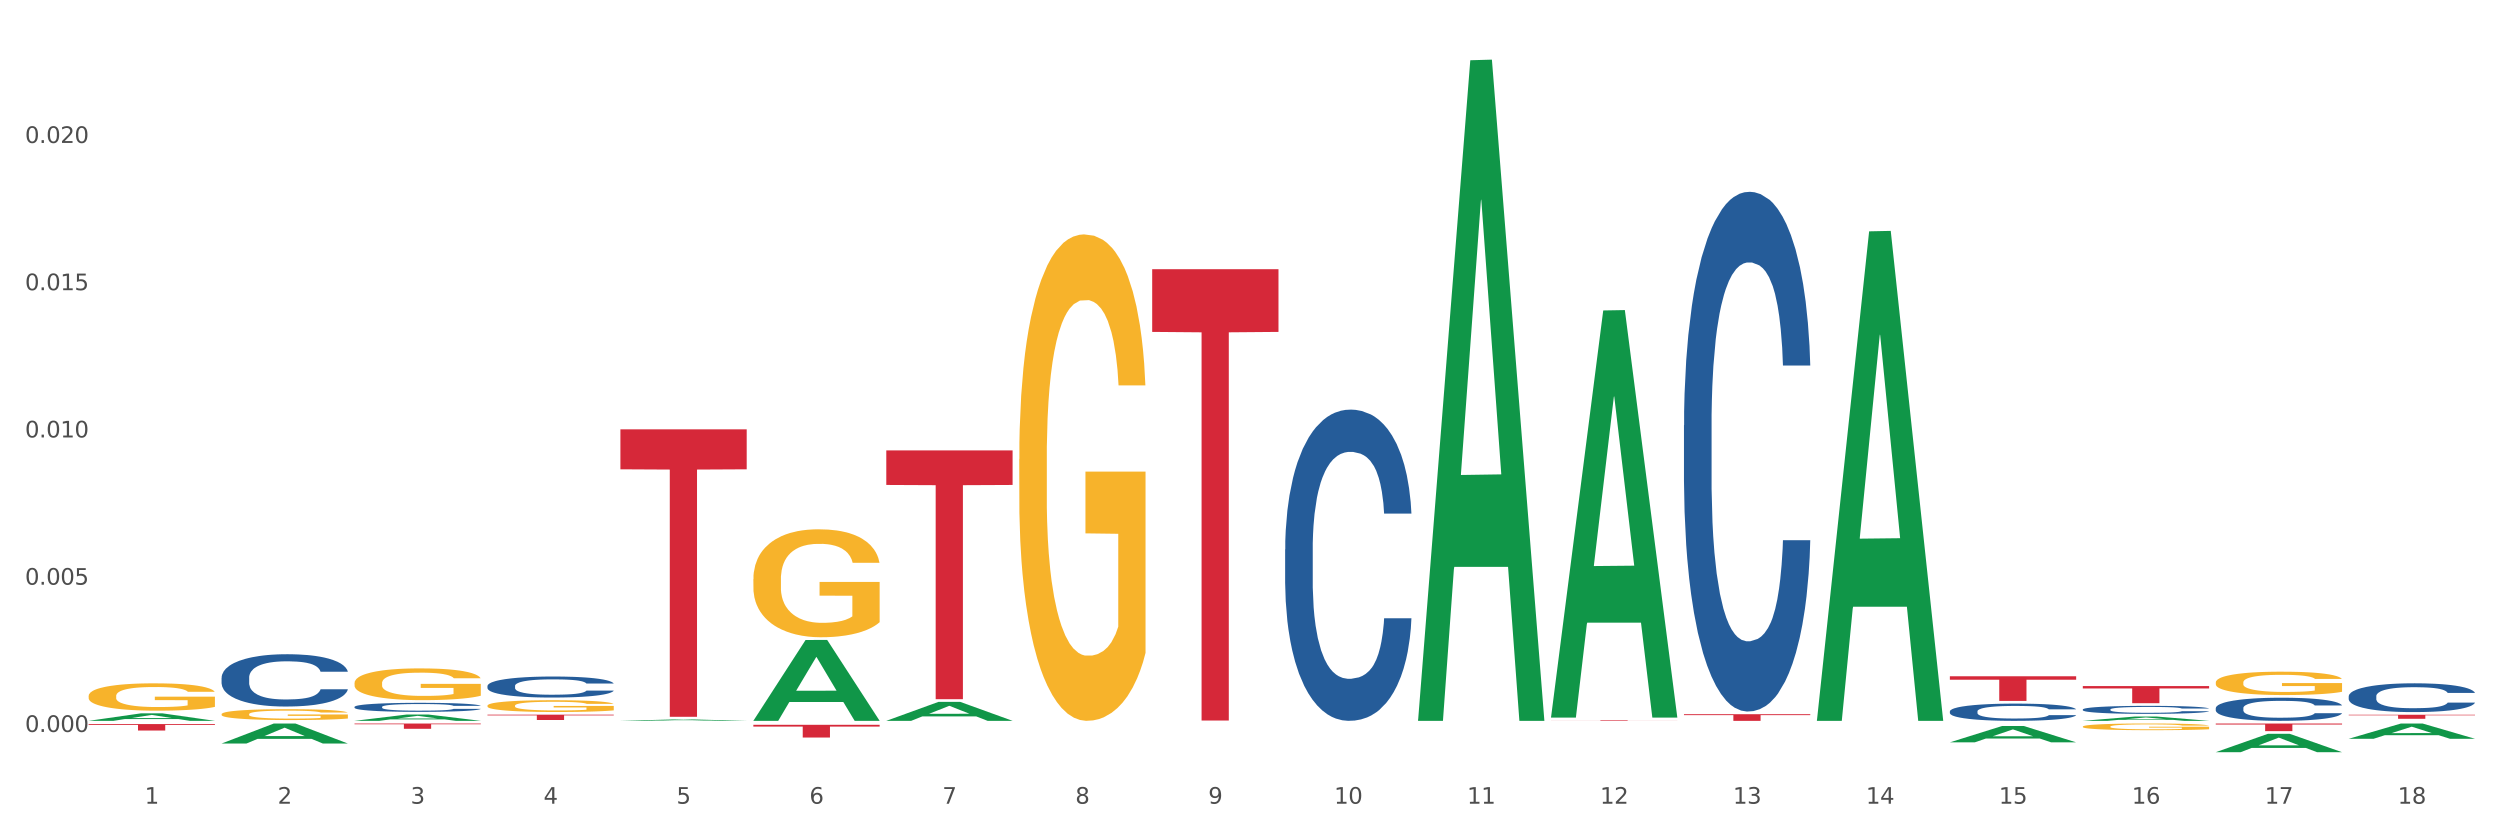 <?xml version="1.0" encoding="utf-8" standalone="no"?>
<!DOCTYPE svg PUBLIC "-//W3C//DTD SVG 1.1//EN"
  "http://www.w3.org/Graphics/SVG/1.1/DTD/svg11.dtd">
<svg xmlns:xlink="http://www.w3.org/1999/xlink" width="1080pt" height="360pt" viewBox="0 0 1080 360" xmlns="http://www.w3.org/2000/svg" version="1.1">
 <rect x="0" y="0" width="1080" height="360" fill="#333333" stroke="none"/>
 <defs>
  <style type="text/css">*{stroke-linejoin: round; stroke-linecap: butt}</style>
 </defs>
 <g id="figure_1">
  <g id="patch_1">
   <path d="M 0 360 
L 1080 360 
L 1080 0 
L 0 0 
z
" style="fill: #ffffff; stroke: #ffffff; stroke-linejoin: miter"/>
  </g>
  <g id="axes_1">
   <g id="matplotlib.axis_1">
    <g id="xtick_1">
     <g id="text_1">
      <!-- 1 -->
      <g style="fill: #4d4d4d" transform="translate(62.51 347.204) scale(0.096 -0.096)">
       <defs>
        <path id="DejaVuSans-31" d="M 794 531 
L 1825 531 
L 1825 4091 
L 703 3866 
L 703 4441 
L 1819 4666 
L 2450 4666 
L 2450 531 
L 3481 531 
L 3481 0 
L 794 0 
L 794 531 
z
" transform="scale(0.016)"/>
       </defs>
       <use xlink:href="#DejaVuSans-31"/>
      </g>
     </g>
    </g>
    <g id="xtick_2">
     <g id="text_2">
      <!-- 2 -->
      <g style="fill: #4d4d4d" transform="translate(119.942 347.204) scale(0.096 -0.096)">
       <defs>
        <path id="DejaVuSans-32" d="M 1228 531 
L 3431 531 
L 3431 0 
L 469 0 
L 469 531 
Q 828 903 1448 1529 
Q 2069 2156 2228 2338 
Q 2531 2678 2651 2914 
Q 2772 3150 2772 3378 
Q 2772 3750 2511 3984 
Q 2250 4219 1831 4219 
Q 1534 4219 1204 4116 
Q 875 4013 500 3803 
L 500 4441 
Q 881 4594 1212 4672 
Q 1544 4750 1819 4750 
Q 2544 4750 2975 4387 
Q 3406 4025 3406 3419 
Q 3406 3131 3298 2873 
Q 3191 2616 2906 2266 
Q 2828 2175 2409 1742 
Q 1991 1309 1228 531 
z
" transform="scale(0.016)"/>
       </defs>
       <use xlink:href="#DejaVuSans-32"/>
      </g>
     </g>
    </g>
    <g id="xtick_3">
     <g id="text_3">
      <!-- 3 -->
      <g style="fill: #4d4d4d" transform="translate(177.375 347.204) scale(0.096 -0.096)">
       <defs>
        <path id="DejaVuSans-33" d="M 2597 2516 
Q 3050 2419 3304 2112 
Q 3559 1806 3559 1356 
Q 3559 666 3084 287 
Q 2609 -91 1734 -91 
Q 1441 -91 1130 -33 
Q 819 25 488 141 
L 488 750 
Q 750 597 1062 519 
Q 1375 441 1716 441 
Q 2309 441 2620 675 
Q 2931 909 2931 1356 
Q 2931 1769 2642 2001 
Q 2353 2234 1838 2234 
L 1294 2234 
L 1294 2753 
L 1863 2753 
Q 2328 2753 2575 2939 
Q 2822 3125 2822 3475 
Q 2822 3834 2567 4026 
Q 2313 4219 1838 4219 
Q 1578 4219 1281 4162 
Q 984 4106 628 3988 
L 628 4550 
Q 988 4650 1302 4700 
Q 1616 4750 1894 4750 
Q 2613 4750 3031 4423 
Q 3450 4097 3450 3541 
Q 3450 3153 3228 2886 
Q 3006 2619 2597 2516 
z
" transform="scale(0.016)"/>
       </defs>
       <use xlink:href="#DejaVuSans-33"/>
      </g>
     </g>
    </g>
    <g id="xtick_4">
     <g id="text_4">
      <!-- 4 -->
      <g style="fill: #4d4d4d" transform="translate(234.808 347.204) scale(0.096 -0.096)">
       <defs>
        <path id="DejaVuSans-34" d="M 2419 4116 
L 825 1625 
L 2419 1625 
L 2419 4116 
z
M 2253 4666 
L 3047 4666 
L 3047 1625 
L 3713 1625 
L 3713 1100 
L 3047 1100 
L 3047 0 
L 2419 0 
L 2419 1100 
L 313 1100 
L 313 1709 
L 2253 4666 
z
" transform="scale(0.016)"/>
       </defs>
       <use xlink:href="#DejaVuSans-34"/>
      </g>
     </g>
    </g>
    <g id="xtick_5">
     <g id="text_5">
      <!-- 5 -->
      <g style="fill: #4d4d4d" transform="translate(292.24 347.204) scale(0.096 -0.096)">
       <defs>
        <path id="DejaVuSans-35" d="M 691 4666 
L 3169 4666 
L 3169 4134 
L 1269 4134 
L 1269 2991 
Q 1406 3038 1543 3061 
Q 1681 3084 1819 3084 
Q 2600 3084 3056 2656 
Q 3513 2228 3513 1497 
Q 3513 744 3044 326 
Q 2575 -91 1722 -91 
Q 1428 -91 1123 -41 
Q 819 9 494 109 
L 494 744 
Q 775 591 1075 516 
Q 1375 441 1709 441 
Q 2250 441 2565 725 
Q 2881 1009 2881 1497 
Q 2881 1984 2565 2268 
Q 2250 2553 1709 2553 
Q 1456 2553 1204 2497 
Q 953 2441 691 2322 
L 691 4666 
z
" transform="scale(0.016)"/>
       </defs>
       <use xlink:href="#DejaVuSans-35"/>
      </g>
     </g>
    </g>
    <g id="xtick_6">
     <g id="text_6">
      <!-- 6 -->
      <g style="fill: #4d4d4d" transform="translate(349.673 347.204) scale(0.096 -0.096)">
       <defs>
        <path id="DejaVuSans-36" d="M 2113 2584 
Q 1688 2584 1439 2293 
Q 1191 2003 1191 1497 
Q 1191 994 1439 701 
Q 1688 409 2113 409 
Q 2538 409 2786 701 
Q 3034 994 3034 1497 
Q 3034 2003 2786 2293 
Q 2538 2584 2113 2584 
z
M 3366 4563 
L 3366 3988 
Q 3128 4100 2886 4159 
Q 2644 4219 2406 4219 
Q 1781 4219 1451 3797 
Q 1122 3375 1075 2522 
Q 1259 2794 1537 2939 
Q 1816 3084 2150 3084 
Q 2853 3084 3261 2657 
Q 3669 2231 3669 1497 
Q 3669 778 3244 343 
Q 2819 -91 2113 -91 
Q 1303 -91 875 529 
Q 447 1150 447 2328 
Q 447 3434 972 4092 
Q 1497 4750 2381 4750 
Q 2619 4750 2861 4703 
Q 3103 4656 3366 4563 
z
" transform="scale(0.016)"/>
       </defs>
       <use xlink:href="#DejaVuSans-36"/>
      </g>
     </g>
    </g>
    <g id="xtick_7">
     <g id="text_7">
      <!-- 7 -->
      <g style="fill: #4d4d4d" transform="translate(407.106 347.204) scale(0.096 -0.096)">
       <defs>
        <path id="DejaVuSans-37" d="M 525 4666 
L 3525 4666 
L 3525 4397 
L 1831 0 
L 1172 0 
L 2766 4134 
L 525 4134 
L 525 4666 
z
" transform="scale(0.016)"/>
       </defs>
       <use xlink:href="#DejaVuSans-37"/>
      </g>
     </g>
    </g>
    <g id="xtick_8">
     <g id="text_8">
      <!-- 8 -->
      <g style="fill: #4d4d4d" transform="translate(464.538 347.204) scale(0.096 -0.096)">
       <defs>
        <path id="DejaVuSans-38" d="M 2034 2216 
Q 1584 2216 1326 1975 
Q 1069 1734 1069 1313 
Q 1069 891 1326 650 
Q 1584 409 2034 409 
Q 2484 409 2743 651 
Q 3003 894 3003 1313 
Q 3003 1734 2745 1975 
Q 2488 2216 2034 2216 
z
M 1403 2484 
Q 997 2584 770 2862 
Q 544 3141 544 3541 
Q 544 4100 942 4425 
Q 1341 4750 2034 4750 
Q 2731 4750 3128 4425 
Q 3525 4100 3525 3541 
Q 3525 3141 3298 2862 
Q 3072 2584 2669 2484 
Q 3125 2378 3379 2068 
Q 3634 1759 3634 1313 
Q 3634 634 3220 271 
Q 2806 -91 2034 -91 
Q 1263 -91 848 271 
Q 434 634 434 1313 
Q 434 1759 690 2068 
Q 947 2378 1403 2484 
z
M 1172 3481 
Q 1172 3119 1398 2916 
Q 1625 2713 2034 2713 
Q 2441 2713 2670 2916 
Q 2900 3119 2900 3481 
Q 2900 3844 2670 4047 
Q 2441 4250 2034 4250 
Q 1625 4250 1398 4047 
Q 1172 3844 1172 3481 
z
" transform="scale(0.016)"/>
       </defs>
       <use xlink:href="#DejaVuSans-38"/>
      </g>
     </g>
    </g>
    <g id="xtick_9">
     <g id="text_9">
      <!-- 9 -->
      <g style="fill: #4d4d4d" transform="translate(521.971 347.204) scale(0.096 -0.096)">
       <defs>
        <path id="DejaVuSans-39" d="M 703 97 
L 703 672 
Q 941 559 1184 500 
Q 1428 441 1663 441 
Q 2288 441 2617 861 
Q 2947 1281 2994 2138 
Q 2813 1869 2534 1725 
Q 2256 1581 1919 1581 
Q 1219 1581 811 2004 
Q 403 2428 403 3163 
Q 403 3881 828 4315 
Q 1253 4750 1959 4750 
Q 2769 4750 3195 4129 
Q 3622 3509 3622 2328 
Q 3622 1225 3098 567 
Q 2575 -91 1691 -91 
Q 1453 -91 1209 -44 
Q 966 3 703 97 
z
M 1959 2075 
Q 2384 2075 2632 2365 
Q 2881 2656 2881 3163 
Q 2881 3666 2632 3958 
Q 2384 4250 1959 4250 
Q 1534 4250 1286 3958 
Q 1038 3666 1038 3163 
Q 1038 2656 1286 2365 
Q 1534 2075 1959 2075 
z
" transform="scale(0.016)"/>
       </defs>
       <use xlink:href="#DejaVuSans-39"/>
      </g>
     </g>
    </g>
    <g id="xtick_10">
     <g id="text_10">
      <!-- 10 -->
      <g style="fill: #4d4d4d" transform="translate(576.35 347.204) scale(0.096 -0.096)">
       <defs>
        <path id="DejaVuSans-30" d="M 2034 4250 
Q 1547 4250 1301 3770 
Q 1056 3291 1056 2328 
Q 1056 1369 1301 889 
Q 1547 409 2034 409 
Q 2525 409 2770 889 
Q 3016 1369 3016 2328 
Q 3016 3291 2770 3770 
Q 2525 4250 2034 4250 
z
M 2034 4750 
Q 2819 4750 3233 4129 
Q 3647 3509 3647 2328 
Q 3647 1150 3233 529 
Q 2819 -91 2034 -91 
Q 1250 -91 836 529 
Q 422 1150 422 2328 
Q 422 3509 836 4129 
Q 1250 4750 2034 4750 
z
" transform="scale(0.016)"/>
       </defs>
       <use xlink:href="#DejaVuSans-31"/>
       <use xlink:href="#DejaVuSans-30" transform="translate(63.623 0)"/>
      </g>
     </g>
    </g>
    <g id="xtick_11">
     <g id="text_11">
      <!-- 11 -->
      <g style="fill: #4d4d4d" transform="translate(633.783 347.204) scale(0.096 -0.096)">
       <use xlink:href="#DejaVuSans-31"/>
       <use xlink:href="#DejaVuSans-31" transform="translate(63.623 0)"/>
      </g>
     </g>
    </g>
    <g id="xtick_12">
     <g id="text_12">
      <!-- 12 -->
      <g style="fill: #4d4d4d" transform="translate(691.215 347.204) scale(0.096 -0.096)">
       <use xlink:href="#DejaVuSans-31"/>
       <use xlink:href="#DejaVuSans-32" transform="translate(63.623 0)"/>
      </g>
     </g>
    </g>
    <g id="xtick_13">
     <g id="text_13">
      <!-- 13 -->
      <g style="fill: #4d4d4d" transform="translate(748.648 347.204) scale(0.096 -0.096)">
       <use xlink:href="#DejaVuSans-31"/>
       <use xlink:href="#DejaVuSans-33" transform="translate(63.623 0)"/>
      </g>
     </g>
    </g>
    <g id="xtick_14">
     <g id="text_14">
      <!-- 14 -->
      <g style="fill: #4d4d4d" transform="translate(806.081 347.204) scale(0.096 -0.096)">
       <use xlink:href="#DejaVuSans-31"/>
       <use xlink:href="#DejaVuSans-34" transform="translate(63.623 0)"/>
      </g>
     </g>
    </g>
    <g id="xtick_15">
     <g id="text_15">
      <!-- 15 -->
      <g style="fill: #4d4d4d" transform="translate(863.513 347.204) scale(0.096 -0.096)">
       <use xlink:href="#DejaVuSans-31"/>
       <use xlink:href="#DejaVuSans-35" transform="translate(63.623 0)"/>
      </g>
     </g>
    </g>
    <g id="xtick_16">
     <g id="text_16">
      <!-- 16 -->
      <g style="fill: #4d4d4d" transform="translate(920.946 347.204) scale(0.096 -0.096)">
       <use xlink:href="#DejaVuSans-31"/>
       <use xlink:href="#DejaVuSans-36" transform="translate(63.623 0)"/>
      </g>
     </g>
    </g>
    <g id="xtick_17">
     <g id="text_17">
      <!-- 17 -->
      <g style="fill: #4d4d4d" transform="translate(978.379 347.204) scale(0.096 -0.096)">
       <use xlink:href="#DejaVuSans-31"/>
       <use xlink:href="#DejaVuSans-37" transform="translate(63.623 0)"/>
      </g>
     </g>
    </g>
    <g id="xtick_18">
     <g id="text_18">
      <!-- 18 -->
      <g style="fill: #4d4d4d" transform="translate(1035.811 347.204) scale(0.096 -0.096)">
       <use xlink:href="#DejaVuSans-31"/>
       <use xlink:href="#DejaVuSans-38" transform="translate(63.623 0)"/>
      </g>
     </g>
    </g>
    <g id="xtick_19"/>
    <g id="xtick_20"/>
    <g id="xtick_21"/>
    <g id="xtick_22"/>
    <g id="xtick_23"/>
    <g id="xtick_24"/>
    <g id="xtick_25"/>
    <g id="xtick_26"/>
    <g id="xtick_27"/>
    <g id="xtick_28"/>
    <g id="xtick_29"/>
    <g id="xtick_30"/>
    <g id="xtick_31"/>
    <g id="xtick_32"/>
    <g id="xtick_33"/>
    <g id="xtick_34"/>
    <g id="xtick_35"/>
   </g>
   <g id="matplotlib.axis_2">
    <g id="ytick_1">
     <g id="text_19">
      <!-- 0.000 -->
      <g style="fill: #4d4d4d" transform="translate(10.8 316.199) scale(0.096 -0.096)">
       <defs>
        <path id="DejaVuSans-2e" d="M 684 794 
L 1344 794 
L 1344 0 
L 684 0 
L 684 794 
z
" transform="scale(0.016)"/>
       </defs>
       <use xlink:href="#DejaVuSans-30"/>
       <use xlink:href="#DejaVuSans-2e" transform="translate(63.623 0)"/>
       <use xlink:href="#DejaVuSans-30" transform="translate(95.41 0)"/>
       <use xlink:href="#DejaVuSans-30" transform="translate(159.033 0)"/>
       <use xlink:href="#DejaVuSans-30" transform="translate(222.656 0)"/>
      </g>
     </g>
    </g>
    <g id="ytick_2">
     <g id="text_20">
      <!-- 0.005 -->
      <g style="fill: #4d4d4d" transform="translate(10.8 252.589) scale(0.096 -0.096)">
       <use xlink:href="#DejaVuSans-30"/>
       <use xlink:href="#DejaVuSans-2e" transform="translate(63.623 0)"/>
       <use xlink:href="#DejaVuSans-30" transform="translate(95.41 0)"/>
       <use xlink:href="#DejaVuSans-30" transform="translate(159.033 0)"/>
       <use xlink:href="#DejaVuSans-35" transform="translate(222.656 0)"/>
      </g>
     </g>
    </g>
    <g id="ytick_3">
     <g id="text_21">
      <!-- 0.010 -->
      <g style="fill: #4d4d4d" transform="translate(10.8 188.979) scale(0.096 -0.096)">
       <use xlink:href="#DejaVuSans-30"/>
       <use xlink:href="#DejaVuSans-2e" transform="translate(63.623 0)"/>
       <use xlink:href="#DejaVuSans-30" transform="translate(95.41 0)"/>
       <use xlink:href="#DejaVuSans-31" transform="translate(159.033 0)"/>
       <use xlink:href="#DejaVuSans-30" transform="translate(222.656 0)"/>
      </g>
     </g>
    </g>
    <g id="ytick_4">
     <g id="text_22">
      <!-- 0.015 -->
      <g style="fill: #4d4d4d" transform="translate(10.8 125.369) scale(0.096 -0.096)">
       <use xlink:href="#DejaVuSans-30"/>
       <use xlink:href="#DejaVuSans-2e" transform="translate(63.623 0)"/>
       <use xlink:href="#DejaVuSans-30" transform="translate(95.41 0)"/>
       <use xlink:href="#DejaVuSans-31" transform="translate(159.033 0)"/>
       <use xlink:href="#DejaVuSans-35" transform="translate(222.656 0)"/>
      </g>
     </g>
    </g>
    <g id="ytick_5">
     <g id="text_23">
      <!-- 0.020 -->
      <g style="fill: #4d4d4d" transform="translate(10.8 61.759) scale(0.096 -0.096)">
       <use xlink:href="#DejaVuSans-30"/>
       <use xlink:href="#DejaVuSans-2e" transform="translate(63.623 0)"/>
       <use xlink:href="#DejaVuSans-30" transform="translate(95.41 0)"/>
       <use xlink:href="#DejaVuSans-32" transform="translate(159.033 0)"/>
       <use xlink:href="#DejaVuSans-30" transform="translate(222.656 0)"/>
      </g>
     </g>
    </g>
    <g id="ytick_6"/>
    <g id="ytick_7"/>
    <g id="ytick_8"/>
    <g id="ytick_9"/>
    <g id="ytick_10"/>
   </g>
   <g id="PolyCollection_1">
    <path d="M 38.283 311.398 
L 38.339 311.395 
L 60.839 308.17 
L 70.176 308.167 
L 92.844 311.404 
L 82.044 311.404 
L 77.151 310.651 
L 53.92 310.651 
L 53.751 310.663 
L 49.026 311.404 
L 38.283 311.404 
L 38.283 311.398 
L 56.845 310.201 
L 74.226 310.198 
L 65.62 308.857 
L 65.507 308.851 
L 65.395 308.86 
L 56.789 310.198 
L 56.845 310.201 
L 38.283 311.398 
z
" clip-path="url(#p5b7d6bfa60)" style="fill: #109648"/>
    <path d="M 957.206 294.832 
L 957.271 294.823 
L 957.271 294.491 
L 957.399 294.205 
L 958.044 293.513 
L 959.01 292.942 
L 959.718 292.637 
L 960.427 292.388 
L 961.264 292.139 
L 962.295 291.881 
L 964.163 291.503 
L 965.323 291.309 
L 966.74 291.106 
L 969.317 290.811 
L 971.185 290.645 
L 973.117 290.507 
L 976.274 290.341 
L 978.335 290.267 
L 980.525 290.212 
L 983.166 290.175 
L 985.163 290.165 
L 989.543 290.193 
L 993.28 290.276 
L 995.083 290.341 
L 997.402 290.451 
L 998.626 290.525 
L 1000.623 290.673 
L 1002.685 290.866 
L 1004.102 291.032 
L 1006.227 291.346 
L 1007.838 291.66 
L 1009.319 292.047 
L 1010.092 292.314 
L 1010.672 292.563 
L 1011.188 292.849 
L 1011.703 293.301 
L 1000.108 293.301 
L 999.657 292.978 
L 998.948 292.674 
L 997.918 292.379 
L 997.016 292.195 
L 995.47 291.964 
L 994.053 291.816 
L 992.571 291.706 
L 990.767 291.613 
L 989.35 291.567 
L 987.353 291.53 
L 983.424 291.54 
L 980.783 291.613 
L 978.979 291.706 
L 977.82 291.789 
L 976.789 291.881 
L 975.629 292.01 
L 974.277 292.204 
L 973.31 292.379 
L 972.344 292.6 
L 971.571 292.822 
L 970.863 293.08 
L 970.283 293.357 
L 969.832 293.643 
L 969.445 293.993 
L 969.123 294.574 
L 969.123 295.838 
L 969.252 296.124 
L 969.574 296.502 
L 969.961 296.788 
L 970.605 297.129 
L 971.185 297.359 
L 972.28 297.691 
L 973.504 297.968 
L 974.47 298.143 
L 975.436 298.291 
L 977.111 298.494 
L 978.979 298.66 
L 980.59 298.761 
L 982.78 298.854 
L 984.261 298.89 
L 985.55 298.909 
L 988.706 298.909 
L 990.961 298.881 
L 993.473 298.817 
L 995.405 298.734 
L 997.016 298.632 
L 998.82 298.466 
L 999.979 298.309 
L 999.979 296.382 
L 985.807 296.373 
L 985.807 295.091 
L 1011.767 295.091 
L 1011.767 298.854 
L 1010.672 299.047 
L 1009.448 299.222 
L 1008.16 299.379 
L 1006.227 299.573 
L 1003.908 299.757 
L 1001.847 299.887 
L 999.657 299.997 
L 997.08 300.099 
L 993.731 300.191 
L 991.669 300.228 
L 989.093 300.255 
L 986.065 300.265 
L 983.424 300.246 
L 980.847 300.2 
L 978.142 300.117 
L 975.501 299.997 
L 973.504 299.877 
L 971.507 299.73 
L 969.381 299.536 
L 967.706 299.352 
L 966.418 299.186 
L 965.001 298.973 
L 963.455 298.697 
L 962.295 298.448 
L 961.264 298.189 
L 960.169 297.857 
L 959.396 297.572 
L 958.623 297.212 
L 958.172 296.944 
L 957.657 296.529 
L 957.271 295.948 
L 957.206 294.832 
z
" clip-path="url(#p5b7d6bfa60)" style="fill: #f7b32b"/>
    <path d="M 899.774 313.889 
L 899.838 313.886 
L 899.838 313.791 
L 899.967 313.709 
L 900.611 313.511 
L 901.577 313.347 
L 902.286 313.26 
L 902.994 313.188 
L 903.832 313.117 
L 904.862 313.043 
L 906.731 312.935 
L 907.89 312.879 
L 909.307 312.821 
L 911.884 312.736 
L 913.752 312.689 
L 915.684 312.649 
L 918.841 312.602 
L 920.902 312.581 
L 923.092 312.565 
L 925.734 312.554 
L 927.73 312.552 
L 932.111 312.559 
L 935.847 312.583 
L 937.651 312.602 
L 939.97 312.633 
L 941.194 312.655 
L 943.19 312.697 
L 945.252 312.752 
L 946.669 312.8 
L 948.795 312.89 
L 950.405 312.98 
L 951.887 313.091 
L 952.66 313.167 
L 953.24 313.239 
L 953.755 313.32 
L 954.27 313.45 
L 942.675 313.45 
L 942.224 313.357 
L 941.516 313.27 
L 940.485 313.186 
L 939.583 313.133 
L 938.037 313.067 
L 936.62 313.025 
L 935.138 312.993 
L 933.335 312.966 
L 931.918 312.953 
L 929.921 312.943 
L 925.991 312.945 
L 923.35 312.966 
L 921.546 312.993 
L 920.387 313.017 
L 919.356 313.043 
L 918.197 313.08 
L 916.844 313.136 
L 915.878 313.186 
L 914.911 313.249 
L 914.138 313.313 
L 913.43 313.387 
L 912.85 313.466 
L 912.399 313.548 
L 912.013 313.648 
L 911.691 313.815 
L 911.691 314.177 
L 911.819 314.259 
L 912.142 314.367 
L 912.528 314.449 
L 913.172 314.547 
L 913.752 314.613 
L 914.847 314.708 
L 916.071 314.787 
L 917.037 314.837 
L 918.003 314.88 
L 919.678 314.938 
L 921.546 314.985 
L 923.157 315.014 
L 925.347 315.041 
L 926.829 315.051 
L 928.117 315.057 
L 931.273 315.057 
L 933.528 315.049 
L 936.04 315.03 
L 937.973 315.006 
L 939.583 314.977 
L 941.387 314.93 
L 942.546 314.885 
L 942.546 314.333 
L 928.375 314.33 
L 928.375 313.963 
L 954.335 313.963 
L 954.335 315.041 
L 953.24 315.096 
L 952.016 315.146 
L 950.727 315.191 
L 948.795 315.247 
L 946.476 315.3 
L 944.414 315.337 
L 942.224 315.368 
L 939.648 315.397 
L 936.298 315.424 
L 934.237 315.434 
L 931.66 315.442 
L 928.632 315.445 
L 925.991 315.44 
L 923.415 315.427 
L 920.709 315.403 
L 918.068 315.368 
L 916.071 315.334 
L 914.074 315.292 
L 911.948 315.236 
L 910.273 315.183 
L 908.985 315.136 
L 907.568 315.075 
L 906.022 314.996 
L 904.862 314.924 
L 903.832 314.85 
L 902.737 314.755 
L 901.964 314.673 
L 901.191 314.57 
L 900.74 314.494 
L 900.224 314.375 
L 899.838 314.208 
L 899.774 313.889 
z
" clip-path="url(#p5b7d6bfa60)" style="fill: #f7b32b"/>
    <path d="M 784.908 311.007 
L 784.964 310.808 
L 807.464 99.938 
L 816.801 99.739 
L 839.469 311.404 
L 828.669 311.404 
L 823.776 262.115 
L 800.545 262.115 
L 800.376 262.91 
L 795.652 311.404 
L 784.908 311.404 
L 784.908 311.007 
L 803.47 232.701 
L 820.851 232.502 
L 812.245 144.854 
L 812.132 144.457 
L 812.02 145.053 
L 803.414 232.502 
L 803.47 232.701 
L 784.908 311.007 
z
" clip-path="url(#p5b7d6bfa60)" style="fill: #109648"/>
    <path d="M 842.341 320.684 
L 842.397 320.678 
L 864.896 313.63 
L 874.234 313.624 
L 896.902 320.698 
L 886.102 320.698 
L 881.209 319.05 
L 857.978 319.05 
L 857.809 319.077 
L 853.084 320.698 
L 842.341 320.698 
L 842.341 320.684 
L 860.903 318.067 
L 878.284 318.061 
L 869.678 315.131 
L 869.565 315.118 
L 869.453 315.138 
L 860.847 318.061 
L 860.903 318.067 
L 842.341 320.684 
z
" clip-path="url(#p5b7d6bfa60)" style="fill: #109648"/>
    <path d="M 899.774 311.401 
L 899.83 311.399 
L 922.329 309.542 
L 931.666 309.54 
L 954.335 311.404 
L 943.535 311.404 
L 938.641 310.97 
L 915.411 310.97 
L 915.242 310.977 
L 910.517 311.404 
L 899.774 311.404 
L 899.774 311.401 
L 918.336 310.711 
L 935.716 310.709 
L 927.11 309.938 
L 926.998 309.934 
L 926.885 309.939 
L 918.279 310.709 
L 918.336 310.711 
L 899.774 311.401 
z
" clip-path="url(#p5b7d6bfa60)" style="fill: #109648"/>
    <path d="M 957.206 324.935 
L 957.262 324.927 
L 979.762 316.996 
L 989.099 316.989 
L 1011.767 324.95 
L 1000.968 324.95 
L 996.074 323.096 
L 972.843 323.096 
L 972.675 323.126 
L 967.95 324.95 
L 957.206 324.95 
L 957.206 324.935 
L 975.768 321.989 
L 993.149 321.982 
L 984.543 318.685 
L 984.431 318.67 
L 984.318 318.693 
L 975.712 321.982 
L 975.768 321.989 
L 957.206 324.935 
z
" clip-path="url(#p5b7d6bfa60)" style="fill: #109648"/>
    <path d="M 1014.639 319.146 
L 1014.695 319.14 
L 1037.195 312.558 
L 1046.532 312.552 
L 1069.2 319.158 
L 1058.4 319.158 
L 1053.507 317.62 
L 1030.276 317.62 
L 1030.107 317.645 
L 1025.382 319.158 
L 1014.639 319.158 
L 1014.639 319.146 
L 1033.201 316.702 
L 1050.582 316.696 
L 1041.976 313.96 
L 1041.863 313.947 
L 1041.751 313.966 
L 1033.145 316.696 
L 1033.201 316.702 
L 1014.639 319.146 
z
" clip-path="url(#p5b7d6bfa60)" style="fill: #109648"/>
    <path d="M 670.043 311.141 
L 724.604 311.141 
L 724.604 311.177 
L 703.141 311.178 
L 703.141 311.404 
L 691.376 311.404 
L 691.376 311.178 
L 670.043 311.177 
L 670.043 311.141 
L 670.043 311.141 
z
" clip-path="url(#p5b7d6bfa60)" style="fill: #d62839"/>
    <path d="M 497.745 116.282 
L 552.306 116.282 
L 552.306 143.38 
L 530.843 143.563 
L 530.843 311.276 
L 519.078 311.276 
L 519.078 143.563 
L 497.745 143.38 
L 497.745 116.465 
L 497.745 116.282 
z
" clip-path="url(#p5b7d6bfa60)" style="fill: #d62839"/>
    <path d="M 153.148 311.399 
L 153.205 311.397 
L 175.704 308.675 
L 185.041 308.673 
L 207.709 311.404 
L 196.91 311.404 
L 192.016 310.768 
L 168.785 310.768 
L 168.617 310.779 
L 163.892 311.404 
L 153.148 311.404 
L 153.148 311.399 
L 171.71 310.389 
L 189.091 310.386 
L 180.485 309.255 
L 180.373 309.25 
L 180.26 309.258 
L 171.654 310.386 
L 171.71 310.389 
L 153.148 311.399 
z
" clip-path="url(#p5b7d6bfa60)" style="fill: #109648"/>
    <path d="M 95.716 321.192 
L 95.772 321.184 
L 118.271 312.56 
L 127.609 312.552 
L 150.277 321.208 
L 139.477 321.208 
L 134.583 319.192 
L 111.353 319.192 
L 111.184 319.225 
L 106.459 321.208 
L 95.716 321.208 
L 95.716 321.192 
L 114.278 317.989 
L 131.659 317.981 
L 123.052 314.397 
L 122.94 314.38 
L 122.827 314.405 
L 114.221 317.981 
L 114.278 317.989 
L 95.716 321.192 
z
" clip-path="url(#p5b7d6bfa60)" style="fill: #109648"/>
    <path d="M 325.447 311.339 
L 325.503 311.306 
L 348.002 276.478 
L 357.339 276.445 
L 380.008 311.404 
L 369.208 311.404 
L 364.314 303.264 
L 341.084 303.264 
L 340.915 303.395 
L 336.19 311.404 
L 325.447 311.404 
L 325.447 311.339 
L 344.009 298.405 
L 361.389 298.373 
L 352.783 283.896 
L 352.671 283.831 
L 352.558 283.929 
L 343.952 298.373 
L 344.009 298.405 
L 325.447 311.339 
z
" clip-path="url(#p5b7d6bfa60)" style="fill: #109648"/>
    <path d="M 268.014 311.403 
L 268.07 311.403 
L 290.569 310.808 
L 299.907 310.808 
L 322.575 311.404 
L 311.775 311.404 
L 306.882 311.265 
L 283.651 311.265 
L 283.482 311.268 
L 278.757 311.404 
L 268.014 311.404 
L 268.014 311.403 
L 286.576 311.183 
L 303.957 311.182 
L 295.351 310.935 
L 295.238 310.934 
L 295.126 310.936 
L 286.52 311.182 
L 286.576 311.183 
L 268.014 311.403 
z
" clip-path="url(#p5b7d6bfa60)" style="fill: #109648"/>
    <path d="M 325.447 313.117 
L 380.008 313.117 
L 380.008 313.88 
L 358.545 313.885 
L 358.545 318.604 
L 346.78 318.604 
L 346.78 313.885 
L 325.447 313.88 
L 325.447 313.123 
L 325.447 313.117 
z
" clip-path="url(#p5b7d6bfa60)" style="fill: #d62839"/>
    <path d="M 382.879 194.561 
L 437.44 194.561 
L 437.44 209.498 
L 415.978 209.599 
L 415.978 302.05 
L 404.212 302.05 
L 404.212 209.599 
L 382.879 209.498 
L 382.879 194.662 
L 382.879 194.561 
z
" clip-path="url(#p5b7d6bfa60)" style="fill: #d62839"/>
    <path d="M 382.879 311.389 
L 382.935 311.381 
L 405.435 303.205 
L 414.772 303.197 
L 437.44 311.404 
L 426.641 311.404 
L 421.747 309.493 
L 398.516 309.493 
L 398.348 309.524 
L 393.623 311.404 
L 382.879 311.404 
L 382.879 311.389 
L 401.441 308.353 
L 418.822 308.345 
L 410.216 304.946 
L 410.103 304.931 
L 409.991 304.954 
L 401.385 308.345 
L 401.441 308.353 
L 382.879 311.389 
z
" clip-path="url(#p5b7d6bfa60)" style="fill: #109648"/>
    <path d="M 612.61 310.868 
L 612.666 310.6 
L 635.166 26.028 
L 644.503 25.759 
L 667.171 311.404 
L 656.371 311.404 
L 651.478 244.888 
L 628.247 244.888 
L 628.078 245.961 
L 623.353 311.404 
L 612.61 311.404 
L 612.61 310.868 
L 631.172 205.193 
L 648.553 204.925 
L 639.947 86.643 
L 639.834 86.107 
L 639.722 86.912 
L 631.116 204.925 
L 631.172 205.193 
L 612.61 310.868 
z
" clip-path="url(#p5b7d6bfa60)" style="fill: #109648"/>
    <path d="M 670.043 309.663 
L 670.099 309.498 
L 692.598 134.116 
L 701.936 133.95 
L 724.604 309.994 
L 713.804 309.994 
L 708.91 269 
L 685.68 269 
L 685.511 269.661 
L 680.786 309.994 
L 670.043 309.994 
L 670.043 309.663 
L 688.605 244.535 
L 705.986 244.37 
L 697.38 171.473 
L 697.267 171.143 
L 697.155 171.639 
L 688.548 244.37 
L 688.605 244.535 
L 670.043 309.663 
z
" clip-path="url(#p5b7d6bfa60)" style="fill: #109648"/>
    <path d="M 440.312 198.362 
L 440.376 198.17 
L 440.376 191.261 
L 440.505 185.311 
L 441.149 170.917 
L 442.116 159.018 
L 442.824 152.684 
L 443.533 147.502 
L 444.37 142.321 
L 445.401 136.947 
L 447.269 129.078 
L 448.428 125.047 
L 449.846 120.825 
L 452.422 114.684 
L 454.29 111.229 
L 456.223 108.35 
L 459.379 104.896 
L 461.441 103.36 
L 463.631 102.209 
L 466.272 101.441 
L 468.269 101.249 
L 472.649 101.825 
L 476.385 103.552 
L 478.189 104.896 
L 480.508 107.199 
L 481.732 108.734 
L 483.729 111.805 
L 485.79 115.835 
L 487.207 119.29 
L 489.333 125.815 
L 490.944 132.341 
L 492.425 140.401 
L 493.198 145.967 
L 493.778 151.149 
L 494.293 157.099 
L 494.809 166.503 
L 483.214 166.503 
L 482.763 159.785 
L 482.054 153.452 
L 481.023 147.31 
L 480.122 143.472 
L 478.576 138.674 
L 477.158 135.603 
L 475.677 133.3 
L 473.873 131.381 
L 472.456 130.421 
L 470.459 129.654 
L 466.53 129.846 
L 463.888 131.381 
L 462.085 133.3 
L 460.925 135.027 
L 459.895 136.947 
L 458.735 139.634 
L 457.382 143.664 
L 456.416 147.31 
L 455.45 151.917 
L 454.677 156.523 
L 453.968 161.897 
L 453.389 167.654 
L 452.938 173.604 
L 452.551 180.897 
L 452.229 192.988 
L 452.229 219.281 
L 452.358 225.231 
L 452.68 233.1 
L 453.066 239.05 
L 453.711 246.151 
L 454.29 250.949 
L 455.385 257.858 
L 456.609 263.616 
L 457.576 267.262 
L 458.542 270.333 
L 460.217 274.555 
L 462.085 278.01 
L 463.695 280.121 
L 465.885 282.04 
L 467.367 282.808 
L 468.655 283.192 
L 471.812 283.192 
L 474.066 282.616 
L 476.579 281.273 
L 478.511 279.545 
L 480.122 277.434 
L 481.925 273.979 
L 483.085 270.717 
L 483.085 230.605 
L 468.913 230.413 
L 468.913 203.736 
L 494.873 203.736 
L 494.873 282.04 
L 493.778 286.071 
L 492.554 289.717 
L 491.266 292.98 
L 489.333 297.01 
L 487.014 300.849 
L 484.953 303.536 
L 482.763 305.839 
L 480.186 307.95 
L 476.836 309.869 
L 474.775 310.637 
L 472.198 311.212 
L 469.171 311.404 
L 466.53 311.021 
L 463.953 310.061 
L 461.247 308.334 
L 458.606 305.839 
L 456.609 303.344 
L 454.612 300.273 
L 452.487 296.242 
L 450.812 292.404 
L 449.524 288.949 
L 448.106 284.535 
L 446.56 278.778 
L 445.401 273.596 
L 444.37 268.222 
L 443.275 261.313 
L 442.502 255.363 
L 441.729 247.878 
L 441.278 242.312 
L 440.763 233.676 
L 440.376 221.585 
L 440.312 198.362 
z
" clip-path="url(#p5b7d6bfa60)" style="fill: #f7b32b"/>
    <path d="M 325.447 250.209 
L 325.511 250.166 
L 325.511 248.633 
L 325.64 247.312 
L 326.284 244.118 
L 327.25 241.477 
L 327.959 240.071 
L 328.667 238.921 
L 329.505 237.771 
L 330.535 236.578 
L 332.404 234.832 
L 333.563 233.937 
L 334.98 233 
L 337.557 231.637 
L 339.425 230.87 
L 341.357 230.231 
L 344.514 229.465 
L 346.575 229.124 
L 348.765 228.868 
L 351.406 228.698 
L 353.403 228.655 
L 357.784 228.783 
L 361.52 229.166 
L 363.324 229.465 
L 365.643 229.976 
L 366.867 230.316 
L 368.863 230.998 
L 370.925 231.892 
L 372.342 232.659 
L 374.468 234.107 
L 376.078 235.556 
L 377.56 237.345 
L 378.333 238.58 
L 378.912 239.73 
L 379.428 241.051 
L 379.943 243.138 
L 368.348 243.138 
L 367.897 241.647 
L 367.189 240.241 
L 366.158 238.878 
L 365.256 238.026 
L 363.71 236.961 
L 362.293 236.28 
L 360.811 235.769 
L 359.008 235.343 
L 357.591 235.13 
L 355.594 234.959 
L 351.664 235.002 
L 349.023 235.343 
L 347.219 235.769 
L 346.06 236.152 
L 345.029 236.578 
L 343.87 237.174 
L 342.517 238.069 
L 341.551 238.878 
L 340.584 239.901 
L 339.811 240.923 
L 339.103 242.116 
L 338.523 243.393 
L 338.072 244.714 
L 337.686 246.333 
L 337.364 249.016 
L 337.364 254.852 
L 337.492 256.172 
L 337.815 257.919 
L 338.201 259.239 
L 338.845 260.815 
L 339.425 261.88 
L 340.52 263.414 
L 341.744 264.691 
L 342.71 265.501 
L 343.676 266.182 
L 345.351 267.119 
L 347.219 267.886 
L 348.83 268.355 
L 351.02 268.781 
L 352.502 268.951 
L 353.79 269.036 
L 356.946 269.036 
L 359.201 268.908 
L 361.713 268.61 
L 363.646 268.227 
L 365.256 267.758 
L 367.06 266.992 
L 368.219 266.267 
L 368.219 257.365 
L 354.048 257.322 
L 354.048 251.401 
L 380.008 251.401 
L 380.008 268.781 
L 378.912 269.675 
L 377.689 270.484 
L 376.4 271.209 
L 374.468 272.103 
L 372.149 272.955 
L 370.087 273.551 
L 367.897 274.063 
L 365.321 274.531 
L 361.971 274.957 
L 359.91 275.127 
L 357.333 275.255 
L 354.305 275.298 
L 351.664 275.213 
L 349.087 275 
L 346.382 274.616 
L 343.741 274.063 
L 341.744 273.509 
L 339.747 272.827 
L 337.621 271.933 
L 335.946 271.081 
L 334.658 270.314 
L 333.241 269.334 
L 331.695 268.056 
L 330.535 266.906 
L 329.505 265.714 
L 328.41 264.18 
L 327.637 262.86 
L 326.864 261.199 
L 326.413 259.963 
L 325.897 258.046 
L 325.511 255.363 
L 325.447 250.209 
z
" clip-path="url(#p5b7d6bfa60)" style="fill: #f7b32b"/>
    <path d="M 899.774 296.374 
L 954.335 296.374 
L 954.335 297.404 
L 932.872 297.411 
L 932.872 303.781 
L 921.107 303.781 
L 921.107 297.411 
L 899.774 297.404 
L 899.774 296.381 
L 899.774 296.374 
z
" clip-path="url(#p5b7d6bfa60)" style="fill: #d62839"/>
    <path d="M 842.341 292.158 
L 896.902 292.158 
L 896.902 293.638 
L 875.439 293.648 
L 875.439 302.808 
L 863.674 302.808 
L 863.674 293.648 
L 842.341 293.638 
L 842.341 292.168 
L 842.341 292.158 
z
" clip-path="url(#p5b7d6bfa60)" style="fill: #d62839"/>
    <path d="M 268.014 185.482 
L 322.575 185.482 
L 322.575 202.739 
L 301.112 202.855 
L 301.112 309.661 
L 289.347 309.661 
L 289.347 202.855 
L 268.014 202.739 
L 268.014 185.599 
L 268.014 185.482 
z
" clip-path="url(#p5b7d6bfa60)" style="fill: #d62839"/>
    <path d="M 210.581 308.736 
L 265.142 308.736 
L 265.142 309.055 
L 243.68 309.057 
L 243.68 311.032 
L 231.914 311.032 
L 231.914 309.057 
L 210.581 309.055 
L 210.581 308.738 
L 210.581 308.736 
z
" clip-path="url(#p5b7d6bfa60)" style="fill: #d62839"/>
    <path d="M 38.283 312.792 
L 92.844 312.792 
L 92.844 313.179 
L 71.382 313.181 
L 71.382 315.576 
L 59.616 315.576 
L 59.616 313.181 
L 38.283 313.179 
L 38.283 312.795 
L 38.283 312.792 
z
" clip-path="url(#p5b7d6bfa60)" style="fill: #d62839"/>
    <path d="M 153.148 312.552 
L 207.709 312.552 
L 207.709 312.869 
L 186.247 312.871 
L 186.247 314.835 
L 174.482 314.835 
L 174.482 312.871 
L 153.148 312.869 
L 153.148 312.554 
L 153.148 312.552 
z
" clip-path="url(#p5b7d6bfa60)" style="fill: #d62839"/>
    <path d="M 1014.639 308.773 
L 1069.2 308.773 
L 1069.2 309.016 
L 1047.738 309.017 
L 1047.738 310.521 
L 1035.972 310.521 
L 1035.972 309.017 
L 1014.639 309.016 
L 1014.639 308.774 
L 1014.639 308.773 
z
" clip-path="url(#p5b7d6bfa60)" style="fill: #d62839"/>
    <path d="M 957.206 312.552 
L 1011.767 312.552 
L 1011.767 313.009 
L 990.305 313.012 
L 990.305 315.841 
L 978.539 315.841 
L 978.539 313.012 
L 957.206 313.009 
L 957.206 312.555 
L 957.206 312.552 
z
" clip-path="url(#p5b7d6bfa60)" style="fill: #d62839"/>
    <path d="M 727.475 308.536 
L 782.036 308.536 
L 782.036 308.934 
L 760.574 308.937 
L 760.574 311.404 
L 748.809 311.404 
L 748.809 308.937 
L 727.475 308.934 
L 727.475 308.539 
L 727.475 308.536 
z
" clip-path="url(#p5b7d6bfa60)" style="fill: #d62839"/>
    <path d="M 153.148 295.087 
L 153.213 295.075 
L 153.213 294.624 
L 153.342 294.235 
L 153.986 293.295 
L 154.952 292.518 
L 155.661 292.104 
L 156.369 291.766 
L 157.207 291.427 
L 158.237 291.076 
L 160.105 290.562 
L 161.265 290.299 
L 162.682 290.023 
L 165.259 289.622 
L 167.127 289.396 
L 169.059 289.208 
L 172.216 288.983 
L 174.277 288.882 
L 176.467 288.807 
L 179.108 288.757 
L 181.105 288.745 
L 185.486 288.782 
L 189.222 288.895 
L 191.026 288.983 
L 193.345 289.133 
L 194.568 289.233 
L 196.565 289.434 
L 198.627 289.697 
L 200.044 289.923 
L 202.17 290.349 
L 203.78 290.775 
L 205.262 291.302 
L 206.035 291.665 
L 206.614 292.004 
L 207.13 292.392 
L 207.645 293.007 
L 196.05 293.007 
L 195.599 292.568 
L 194.891 292.154 
L 193.86 291.753 
L 192.958 291.502 
L 191.412 291.189 
L 189.995 290.988 
L 188.513 290.838 
L 186.71 290.713 
L 185.292 290.65 
L 183.295 290.6 
L 179.366 290.612 
L 176.725 290.713 
L 174.921 290.838 
L 173.762 290.951 
L 172.731 291.076 
L 171.572 291.252 
L 170.219 291.515 
L 169.253 291.753 
L 168.286 292.054 
L 167.513 292.355 
L 166.805 292.706 
L 166.225 293.082 
L 165.774 293.47 
L 165.388 293.947 
L 165.066 294.737 
L 165.066 296.454 
L 165.194 296.842 
L 165.516 297.356 
L 165.903 297.745 
L 166.547 298.209 
L 167.127 298.522 
L 168.222 298.973 
L 169.446 299.35 
L 170.412 299.588 
L 171.378 299.788 
L 173.053 300.064 
L 174.921 300.29 
L 176.532 300.428 
L 178.722 300.553 
L 180.203 300.603 
L 181.492 300.628 
L 184.648 300.628 
L 186.903 300.591 
L 189.415 300.503 
L 191.348 300.39 
L 192.958 300.252 
L 194.762 300.026 
L 195.921 299.813 
L 195.921 297.193 
L 181.749 297.181 
L 181.749 295.438 
L 207.709 295.438 
L 207.709 300.553 
L 206.614 300.816 
L 205.39 301.054 
L 204.102 301.267 
L 202.17 301.531 
L 199.851 301.781 
L 197.789 301.957 
L 195.599 302.107 
L 193.022 302.245 
L 189.673 302.371 
L 187.611 302.421 
L 185.035 302.458 
L 182.007 302.471 
L 179.366 302.446 
L 176.789 302.383 
L 174.084 302.27 
L 171.443 302.107 
L 169.446 301.944 
L 167.449 301.744 
L 165.323 301.481 
L 163.648 301.23 
L 162.36 301.004 
L 160.943 300.716 
L 159.397 300.34 
L 158.237 300.001 
L 157.207 299.65 
L 156.112 299.199 
L 155.339 298.811 
L 154.566 298.322 
L 154.115 297.958 
L 153.599 297.394 
L 153.213 296.604 
L 153.148 295.087 
z
" clip-path="url(#p5b7d6bfa60)" style="fill: #f7b32b"/>
    <path d="M 210.581 304.847 
L 210.646 304.842 
L 210.646 304.674 
L 210.774 304.53 
L 211.419 304.181 
L 212.385 303.892 
L 213.093 303.739 
L 213.802 303.613 
L 214.639 303.487 
L 215.67 303.357 
L 217.538 303.166 
L 218.698 303.068 
L 220.115 302.966 
L 222.691 302.817 
L 224.56 302.733 
L 226.492 302.663 
L 229.648 302.58 
L 231.71 302.542 
L 233.9 302.514 
L 236.541 302.496 
L 238.538 302.491 
L 242.918 302.505 
L 246.655 302.547 
L 248.458 302.58 
L 250.777 302.635 
L 252.001 302.673 
L 253.998 302.747 
L 256.059 302.845 
L 257.477 302.929 
L 259.602 303.087 
L 261.213 303.245 
L 262.694 303.441 
L 263.467 303.576 
L 264.047 303.701 
L 264.562 303.846 
L 265.078 304.074 
L 253.483 304.074 
L 253.032 303.911 
L 252.323 303.757 
L 251.293 303.608 
L 250.391 303.515 
L 248.845 303.399 
L 247.428 303.324 
L 245.946 303.269 
L 244.142 303.222 
L 242.725 303.199 
L 240.728 303.18 
L 236.799 303.185 
L 234.158 303.222 
L 232.354 303.269 
L 231.194 303.31 
L 230.164 303.357 
L 229.004 303.422 
L 227.652 303.52 
L 226.685 303.608 
L 225.719 303.72 
L 224.946 303.832 
L 224.237 303.962 
L 223.658 304.102 
L 223.207 304.246 
L 222.82 304.423 
L 222.498 304.716 
L 222.498 305.354 
L 222.627 305.498 
L 222.949 305.689 
L 223.336 305.834 
L 223.98 306.006 
L 224.56 306.122 
L 225.655 306.29 
L 226.879 306.429 
L 227.845 306.518 
L 228.811 306.592 
L 230.486 306.695 
L 232.354 306.779 
L 233.964 306.83 
L 236.155 306.876 
L 237.636 306.895 
L 238.925 306.904 
L 242.081 306.904 
L 244.336 306.89 
L 246.848 306.858 
L 248.78 306.816 
L 250.391 306.765 
L 252.194 306.681 
L 253.354 306.602 
L 253.354 305.629 
L 239.182 305.624 
L 239.182 304.977 
L 265.142 304.977 
L 265.142 306.876 
L 264.047 306.974 
L 262.823 307.062 
L 261.535 307.142 
L 259.602 307.239 
L 257.283 307.332 
L 255.222 307.398 
L 253.032 307.454 
L 250.455 307.505 
L 247.105 307.551 
L 245.044 307.57 
L 242.467 307.584 
L 239.44 307.589 
L 236.799 307.579 
L 234.222 307.556 
L 231.517 307.514 
L 228.875 307.454 
L 226.879 307.393 
L 224.882 307.319 
L 222.756 307.221 
L 221.081 307.128 
L 219.793 307.044 
L 218.376 306.937 
L 216.83 306.797 
L 215.67 306.671 
L 214.639 306.541 
L 213.544 306.374 
L 212.771 306.229 
L 211.998 306.048 
L 211.547 305.913 
L 211.032 305.703 
L 210.646 305.41 
L 210.581 304.847 
z
" clip-path="url(#p5b7d6bfa60)" style="fill: #f7b32b"/>
    <path d="M 38.283 300.662 
L 38.347 300.651 
L 38.347 300.263 
L 38.476 299.928 
L 39.12 299.119 
L 40.087 298.449 
L 40.795 298.093 
L 41.504 297.802 
L 42.341 297.51 
L 43.372 297.208 
L 45.24 296.765 
L 46.4 296.539 
L 47.817 296.301 
L 50.393 295.956 
L 52.261 295.762 
L 54.194 295.6 
L 57.35 295.405 
L 59.412 295.319 
L 61.602 295.254 
L 64.243 295.211 
L 66.24 295.2 
L 70.62 295.233 
L 74.356 295.33 
L 76.16 295.405 
L 78.479 295.535 
L 79.703 295.621 
L 81.7 295.794 
L 83.761 296.021 
L 85.178 296.215 
L 87.304 296.582 
L 88.915 296.949 
L 90.396 297.402 
L 91.169 297.715 
L 91.749 298.007 
L 92.264 298.341 
L 92.78 298.87 
L 81.185 298.87 
L 80.734 298.493 
L 80.025 298.136 
L 78.994 297.791 
L 78.093 297.575 
L 76.547 297.305 
L 75.129 297.132 
L 73.648 297.003 
L 71.844 296.895 
L 70.427 296.841 
L 68.43 296.798 
L 64.501 296.809 
L 61.86 296.895 
L 60.056 297.003 
L 58.896 297.1 
L 57.866 297.208 
L 56.706 297.359 
L 55.353 297.586 
L 54.387 297.791 
L 53.421 298.05 
L 52.648 298.309 
L 51.939 298.611 
L 51.36 298.935 
L 50.909 299.27 
L 50.522 299.68 
L 50.2 300.36 
L 50.2 301.839 
L 50.329 302.173 
L 50.651 302.616 
L 51.038 302.951 
L 51.682 303.35 
L 52.261 303.62 
L 53.357 304.008 
L 54.58 304.332 
L 55.547 304.537 
L 56.513 304.71 
L 58.188 304.947 
L 60.056 305.142 
L 61.666 305.26 
L 63.856 305.368 
L 65.338 305.412 
L 66.626 305.433 
L 69.783 305.433 
L 72.037 305.401 
L 74.55 305.325 
L 76.482 305.228 
L 78.093 305.109 
L 79.896 304.915 
L 81.056 304.732 
L 81.056 302.476 
L 66.884 302.465 
L 66.884 300.964 
L 92.844 300.964 
L 92.844 305.368 
L 91.749 305.595 
L 90.525 305.8 
L 89.237 305.984 
L 87.304 306.21 
L 84.985 306.426 
L 82.924 306.577 
L 80.734 306.707 
L 78.157 306.826 
L 74.807 306.934 
L 72.746 306.977 
L 70.169 307.009 
L 67.142 307.02 
L 64.501 306.998 
L 61.924 306.944 
L 59.218 306.847 
L 56.577 306.707 
L 54.58 306.567 
L 52.584 306.394 
L 50.458 306.167 
L 48.783 305.951 
L 47.495 305.757 
L 46.077 305.509 
L 44.531 305.185 
L 43.372 304.893 
L 42.341 304.591 
L 41.246 304.203 
L 40.473 303.868 
L 39.7 303.447 
L 39.249 303.134 
L 38.734 302.648 
L 38.347 301.968 
L 38.283 300.662 
z
" clip-path="url(#p5b7d6bfa60)" style="fill: #f7b32b"/>
    <path d="M 95.716 308.537 
L 95.78 308.533 
L 95.78 308.379 
L 95.909 308.246 
L 96.553 307.924 
L 97.519 307.659 
L 98.228 307.517 
L 98.937 307.401 
L 99.774 307.286 
L 100.805 307.165 
L 102.673 306.99 
L 103.832 306.9 
L 105.249 306.805 
L 107.826 306.668 
L 109.694 306.591 
L 111.627 306.527 
L 114.783 306.449 
L 116.844 306.415 
L 119.035 306.389 
L 121.676 306.372 
L 123.673 306.368 
L 128.053 306.381 
L 131.789 306.419 
L 133.593 306.449 
L 135.912 306.501 
L 137.136 306.535 
L 139.133 306.604 
L 141.194 306.694 
L 142.611 306.771 
L 144.737 306.917 
L 146.347 307.063 
L 147.829 307.243 
L 148.602 307.367 
L 149.182 307.483 
L 149.697 307.616 
L 150.212 307.826 
L 138.617 307.826 
L 138.166 307.676 
L 137.458 307.534 
L 136.427 307.397 
L 135.525 307.311 
L 133.979 307.204 
L 132.562 307.135 
L 131.081 307.084 
L 129.277 307.041 
L 127.86 307.02 
L 125.863 307.003 
L 121.933 307.007 
L 119.292 307.041 
L 117.489 307.084 
L 116.329 307.123 
L 115.298 307.165 
L 114.139 307.225 
L 112.786 307.316 
L 111.82 307.397 
L 110.854 307.5 
L 110.081 307.603 
L 109.372 307.723 
L 108.792 307.851 
L 108.341 307.984 
L 107.955 308.147 
L 107.633 308.417 
L 107.633 309.005 
L 107.762 309.138 
L 108.084 309.313 
L 108.47 309.446 
L 109.114 309.605 
L 109.694 309.712 
L 110.789 309.867 
L 112.013 309.995 
L 112.979 310.077 
L 113.946 310.145 
L 115.621 310.24 
L 117.489 310.317 
L 119.099 310.364 
L 121.289 310.407 
L 122.771 310.424 
L 124.059 310.432 
L 127.216 310.432 
L 129.47 310.42 
L 131.982 310.39 
L 133.915 310.351 
L 135.525 310.304 
L 137.329 310.227 
L 138.488 310.154 
L 138.488 309.258 
L 124.317 309.253 
L 124.317 308.657 
L 150.277 308.657 
L 150.277 310.407 
L 149.182 310.497 
L 147.958 310.578 
L 146.669 310.651 
L 144.737 310.741 
L 142.418 310.827 
L 140.357 310.887 
L 138.166 310.938 
L 135.59 310.986 
L 132.24 311.028 
L 130.179 311.046 
L 127.602 311.058 
L 124.574 311.063 
L 121.933 311.054 
L 119.357 311.033 
L 116.651 310.994 
L 114.01 310.938 
L 112.013 310.883 
L 110.016 310.814 
L 107.89 310.724 
L 106.216 310.638 
L 104.927 310.561 
L 103.51 310.462 
L 101.964 310.334 
L 100.805 310.218 
L 99.774 310.098 
L 98.679 309.944 
L 97.906 309.811 
L 97.133 309.644 
L 96.682 309.519 
L 96.167 309.326 
L 95.78 309.056 
L 95.716 308.537 
z
" clip-path="url(#p5b7d6bfa60)" style="fill: #f7b32b"/>
    <path d="M 95.716 292.777 
L 95.78 292.757 
L 95.78 292.179 
L 95.974 291.395 
L 96.683 289.95 
L 97.586 288.857 
L 99.134 287.577 
L 99.972 287.041 
L 101.069 286.442 
L 103.326 285.472 
L 105.906 284.647 
L 107.711 284.193 
L 109.066 283.904 
L 112.097 283.388 
L 113.838 283.161 
L 115.644 282.975 
L 117.192 282.851 
L 119.772 282.707 
L 121.835 282.645 
L 124.222 282.624 
L 126.221 282.645 
L 128.865 282.728 
L 132.735 282.975 
L 134.218 283.12 
L 136.217 283.367 
L 138.281 283.698 
L 139.958 284.028 
L 141.893 284.502 
L 143.892 285.121 
L 145.827 285.906 
L 147.181 286.628 
L 148.277 287.391 
L 149.245 288.32 
L 149.954 289.331 
L 150.277 290.177 
L 138.475 290.177 
L 138.152 289.414 
L 137.507 288.588 
L 136.862 288.031 
L 136.153 287.577 
L 135.056 287.061 
L 134.089 286.731 
L 132.477 286.339 
L 130.993 286.091 
L 129.768 285.947 
L 128.285 285.823 
L 125.125 285.699 
L 122.867 285.699 
L 121.448 285.741 
L 119.707 285.844 
L 118.224 285.988 
L 116.482 286.236 
L 115.128 286.504 
L 113.774 286.855 
L 113 287.102 
L 111.839 287.556 
L 111.065 287.928 
L 110.033 288.568 
L 109.453 289.022 
L 108.421 290.198 
L 107.969 291.065 
L 107.776 291.663 
L 107.647 292.323 
L 107.647 295.543 
L 108.034 296.987 
L 108.356 297.606 
L 108.872 298.308 
L 109.84 299.216 
L 111.259 300.103 
L 112.742 300.743 
L 113.967 301.135 
L 115.128 301.424 
L 116.289 301.651 
L 117.708 301.857 
L 118.869 301.981 
L 120.61 302.105 
L 122.674 302.167 
L 124.286 302.167 
L 127.575 302.064 
L 129.059 301.96 
L 130.477 301.816 
L 132.025 301.589 
L 133.251 301.341 
L 133.96 301.156 
L 135.121 300.763 
L 136.024 300.351 
L 136.798 299.876 
L 137.314 299.463 
L 137.894 298.844 
L 138.346 298.143 
L 138.475 297.771 
L 150.277 297.771 
L 150.019 298.514 
L 149.567 299.236 
L 148.664 300.206 
L 147.955 300.763 
L 146.859 301.444 
L 145.698 302.022 
L 144.085 302.662 
L 142.602 303.137 
L 141.054 303.549 
L 139.377 303.921 
L 136.346 304.437 
L 135.25 304.581 
L 132.928 304.829 
L 131.122 304.973 
L 128.478 305.118 
L 125.769 305.2 
L 122.932 305.221 
L 120.417 305.18 
L 117.643 305.056 
L 115.902 304.932 
L 113.967 304.746 
L 111.71 304.457 
L 109.582 304.107 
L 107.582 303.694 
L 105.712 303.219 
L 103.971 302.683 
L 101.714 301.795 
L 100.037 300.929 
L 98.811 300.124 
L 97.973 299.443 
L 97.135 298.576 
L 96.683 297.978 
L 95.974 296.533 
L 95.716 295.192 
L 95.716 292.777 
z
" clip-path="url(#p5b7d6bfa60)" style="fill: #255c99"/>
    <path d="M 727.475 183.744 
L 727.54 183.539 
L 727.54 177.797 
L 727.733 170.005 
L 728.443 155.652 
L 729.346 144.784 
L 730.894 132.071 
L 731.732 126.74 
L 732.828 120.793 
L 735.086 111.156 
L 737.665 102.954 
L 739.471 98.443 
L 740.825 95.572 
L 743.857 90.446 
L 745.598 88.191 
L 747.404 86.345 
L 748.952 85.115 
L 751.531 83.679 
L 753.595 83.064 
L 755.981 82.859 
L 757.981 83.064 
L 760.625 83.885 
L 764.494 86.345 
L 765.978 87.78 
L 767.977 90.241 
L 770.041 93.522 
L 771.718 96.803 
L 773.652 101.519 
L 775.652 107.67 
L 777.586 115.462 
L 778.941 122.639 
L 780.037 130.226 
L 781.005 139.453 
L 781.714 149.5 
L 782.036 157.907 
L 770.234 157.907 
L 769.912 150.321 
L 769.267 142.119 
L 768.622 136.582 
L 767.913 132.071 
L 766.816 126.945 
L 765.849 123.664 
L 764.236 119.768 
L 762.753 117.308 
L 761.528 115.872 
L 760.044 114.642 
L 756.884 113.412 
L 754.627 113.412 
L 753.208 113.822 
L 751.467 114.847 
L 749.983 116.282 
L 748.242 118.743 
L 746.888 121.409 
L 745.533 124.894 
L 744.76 127.355 
L 743.599 131.866 
L 742.825 135.557 
L 741.793 141.914 
L 741.212 146.425 
L 740.181 158.113 
L 739.729 166.725 
L 739.536 172.671 
L 739.407 179.233 
L 739.407 211.22 
L 739.794 225.574 
L 740.116 231.725 
L 740.632 238.697 
L 741.599 247.719 
L 743.018 256.536 
L 744.502 262.893 
L 745.727 266.789 
L 746.888 269.66 
L 748.049 271.915 
L 749.468 273.966 
L 750.628 275.196 
L 752.37 276.426 
L 754.433 277.041 
L 756.046 277.041 
L 759.335 276.016 
L 760.818 274.991 
L 762.237 273.555 
L 763.785 271.3 
L 765.01 268.839 
L 765.72 266.994 
L 766.881 263.098 
L 767.784 258.997 
L 768.557 254.281 
L 769.073 250.18 
L 769.654 244.028 
L 770.105 237.057 
L 770.234 233.366 
L 782.036 233.366 
L 781.779 240.748 
L 781.327 247.924 
L 780.424 257.562 
L 779.715 263.098 
L 778.618 269.865 
L 777.457 275.606 
L 775.845 281.963 
L 774.362 286.679 
L 772.814 290.78 
L 771.137 294.471 
L 768.106 299.597 
L 767.01 301.032 
L 764.688 303.493 
L 762.882 304.928 
L 760.238 306.363 
L 757.529 307.184 
L 754.691 307.389 
L 752.176 306.979 
L 749.403 305.748 
L 747.662 304.518 
L 745.727 302.673 
L 743.47 299.802 
L 741.341 296.316 
L 739.342 292.215 
L 737.472 287.499 
L 735.731 282.168 
L 733.473 273.35 
L 731.796 264.738 
L 730.571 256.741 
L 729.733 249.975 
L 728.894 241.363 
L 728.443 235.416 
L 727.733 221.063 
L 727.475 207.735 
L 727.475 183.744 
z
" clip-path="url(#p5b7d6bfa60)" style="fill: #255c99"/>
    <path d="M 957.206 305.902 
L 957.271 305.892 
L 957.271 305.637 
L 957.464 305.29 
L 958.174 304.651 
L 959.077 304.168 
L 960.624 303.602 
L 961.463 303.365 
L 962.559 303.1 
L 964.816 302.671 
L 967.396 302.306 
L 969.202 302.105 
L 970.556 301.978 
L 973.587 301.749 
L 975.329 301.649 
L 977.135 301.567 
L 978.682 301.512 
L 981.262 301.448 
L 983.326 301.421 
L 985.712 301.412 
L 987.711 301.421 
L 990.356 301.457 
L 994.225 301.567 
L 995.709 301.631 
L 997.708 301.74 
L 999.772 301.886 
L 1001.448 302.032 
L 1003.383 302.242 
L 1005.382 302.516 
L 1007.317 302.863 
L 1008.672 303.182 
L 1009.768 303.52 
L 1010.735 303.93 
L 1011.445 304.378 
L 1011.767 304.752 
L 999.965 304.752 
L 999.643 304.414 
L 998.998 304.049 
L 998.353 303.803 
L 997.643 303.602 
L 996.547 303.374 
L 995.58 303.228 
L 993.967 303.054 
L 992.484 302.945 
L 991.259 302.881 
L 989.775 302.826 
L 986.615 302.772 
L 984.358 302.772 
L 982.939 302.79 
L 981.198 302.835 
L 979.714 302.899 
L 977.973 303.009 
L 976.619 303.127 
L 975.264 303.283 
L 974.49 303.392 
L 973.329 303.593 
L 972.556 303.757 
L 971.524 304.04 
L 970.943 304.241 
L 969.911 304.761 
L 969.46 305.144 
L 969.266 305.409 
L 969.137 305.701 
L 969.137 307.124 
L 969.524 307.763 
L 969.847 308.037 
L 970.363 308.347 
L 971.33 308.749 
L 972.749 309.141 
L 974.232 309.424 
L 975.458 309.597 
L 976.619 309.725 
L 977.779 309.826 
L 979.198 309.917 
L 980.359 309.972 
L 982.101 310.026 
L 984.164 310.054 
L 985.777 310.054 
L 989.066 310.008 
L 990.549 309.963 
L 991.968 309.899 
L 993.516 309.798 
L 994.741 309.689 
L 995.451 309.607 
L 996.611 309.433 
L 997.514 309.251 
L 998.288 309.041 
L 998.804 308.858 
L 999.385 308.585 
L 999.836 308.274 
L 999.965 308.11 
L 1011.767 308.11 
L 1011.509 308.439 
L 1011.058 308.758 
L 1010.155 309.187 
L 1009.446 309.433 
L 1008.349 309.734 
L 1007.188 309.99 
L 1005.576 310.273 
L 1004.093 310.483 
L 1002.545 310.665 
L 1000.868 310.829 
L 997.837 311.058 
L 996.74 311.121 
L 994.419 311.231 
L 992.613 311.295 
L 989.969 311.359 
L 987.26 311.395 
L 984.422 311.404 
L 981.907 311.386 
L 979.134 311.331 
L 977.393 311.277 
L 975.458 311.194 
L 973.2 311.067 
L 971.072 310.912 
L 969.073 310.729 
L 967.203 310.519 
L 965.461 310.282 
L 963.204 309.89 
L 961.527 309.506 
L 960.302 309.15 
L 959.463 308.849 
L 958.625 308.466 
L 958.174 308.201 
L 957.464 307.562 
L 957.206 306.969 
L 957.206 305.902 
z
" clip-path="url(#p5b7d6bfa60)" style="fill: #255c99"/>
    <path d="M 555.177 237.361 
L 555.242 237.239 
L 555.242 233.8 
L 555.435 229.134 
L 556.145 220.539 
L 557.048 214.031 
L 558.595 206.418 
L 559.434 203.225 
L 560.53 199.664 
L 562.787 193.893 
L 565.367 188.982 
L 567.173 186.28 
L 568.527 184.561 
L 571.559 181.491 
L 573.3 180.141 
L 575.106 179.036 
L 576.653 178.299 
L 579.233 177.439 
L 581.297 177.071 
L 583.683 176.948 
L 585.683 177.071 
L 588.327 177.562 
L 592.196 179.036 
L 593.68 179.895 
L 595.679 181.369 
L 597.743 183.333 
L 599.42 185.298 
L 601.354 188.122 
L 603.354 191.806 
L 605.288 196.472 
L 606.643 200.77 
L 607.739 205.313 
L 608.706 210.838 
L 609.416 216.855 
L 609.738 221.89 
L 597.936 221.89 
L 597.614 217.346 
L 596.969 212.435 
L 596.324 209.119 
L 595.614 206.418 
L 594.518 203.348 
L 593.551 201.384 
L 591.938 199.051 
L 590.455 197.577 
L 589.23 196.718 
L 587.746 195.981 
L 584.586 195.244 
L 582.329 195.244 
L 580.91 195.49 
L 579.169 196.104 
L 577.685 196.963 
L 575.944 198.437 
L 574.59 200.033 
L 573.235 202.12 
L 572.461 203.594 
L 571.301 206.295 
L 570.527 208.505 
L 569.495 212.312 
L 568.914 215.013 
L 567.882 222.012 
L 567.431 227.17 
L 567.238 230.731 
L 567.109 234.66 
L 567.109 253.815 
L 567.495 262.411 
L 567.818 266.094 
L 568.334 270.269 
L 569.301 275.672 
L 570.72 280.952 
L 572.203 284.759 
L 573.429 287.092 
L 574.59 288.811 
L 575.751 290.162 
L 577.169 291.389 
L 578.33 292.126 
L 580.072 292.863 
L 582.135 293.231 
L 583.748 293.231 
L 587.037 292.617 
L 588.52 292.003 
L 589.939 291.144 
L 591.487 289.793 
L 592.712 288.32 
L 593.422 287.215 
L 594.583 284.881 
L 595.485 282.426 
L 596.259 279.601 
L 596.775 277.146 
L 597.356 273.462 
L 597.807 269.287 
L 597.936 267.077 
L 609.738 267.077 
L 609.48 271.497 
L 609.029 275.795 
L 608.126 281.566 
L 607.417 284.881 
L 606.32 288.934 
L 605.159 292.372 
L 603.547 296.178 
L 602.064 299.002 
L 600.516 301.458 
L 598.839 303.669 
L 595.808 306.738 
L 594.712 307.598 
L 592.39 309.071 
L 590.584 309.931 
L 587.94 310.79 
L 585.231 311.282 
L 582.393 311.404 
L 579.878 311.159 
L 577.105 310.422 
L 575.364 309.685 
L 573.429 308.58 
L 571.172 306.861 
L 569.043 304.774 
L 567.044 302.318 
L 565.174 299.494 
L 563.432 296.301 
L 561.175 291.021 
L 559.498 285.864 
L 558.273 281.075 
L 557.435 277.023 
L 556.596 271.866 
L 556.145 268.305 
L 555.435 259.709 
L 555.177 251.728 
L 555.177 237.361 
z
" clip-path="url(#p5b7d6bfa60)" style="fill: #255c99"/>
    <path d="M 899.774 306.485 
L 899.838 306.482 
L 899.838 306.393 
L 900.032 306.273 
L 900.741 306.051 
L 901.644 305.884 
L 903.192 305.687 
L 904.03 305.605 
L 905.126 305.513 
L 907.384 305.365 
L 909.963 305.238 
L 911.769 305.168 
L 913.124 305.124 
L 916.155 305.045 
L 917.896 305.01 
L 919.702 304.982 
L 921.25 304.963 
L 923.829 304.941 
L 925.893 304.931 
L 928.279 304.928 
L 930.279 304.931 
L 932.923 304.944 
L 936.793 304.982 
L 938.276 305.004 
L 940.275 305.042 
L 942.339 305.093 
L 944.016 305.143 
L 945.951 305.216 
L 947.95 305.311 
L 949.885 305.431 
L 951.239 305.542 
L 952.335 305.659 
L 953.303 305.801 
L 954.012 305.956 
L 954.335 306.086 
L 942.532 306.086 
L 942.21 305.969 
L 941.565 305.843 
L 940.92 305.757 
L 940.211 305.687 
L 939.114 305.608 
L 938.147 305.558 
L 936.535 305.498 
L 935.051 305.46 
L 933.826 305.437 
L 932.342 305.418 
L 929.182 305.399 
L 926.925 305.399 
L 925.506 305.406 
L 923.765 305.422 
L 922.282 305.444 
L 920.54 305.482 
L 919.186 305.523 
L 917.832 305.577 
L 917.058 305.615 
L 915.897 305.684 
L 915.123 305.741 
L 914.091 305.839 
L 913.511 305.909 
L 912.479 306.089 
L 912.027 306.222 
L 911.834 306.314 
L 911.705 306.415 
L 911.705 306.909 
L 912.092 307.13 
L 912.414 307.225 
L 912.93 307.333 
L 913.897 307.472 
L 915.316 307.608 
L 916.8 307.706 
L 918.025 307.767 
L 919.186 307.811 
L 920.347 307.846 
L 921.766 307.877 
L 922.927 307.896 
L 924.668 307.915 
L 926.732 307.925 
L 928.344 307.925 
L 931.633 307.909 
L 933.116 307.893 
L 934.535 307.871 
L 936.083 307.836 
L 937.308 307.798 
L 938.018 307.77 
L 939.179 307.71 
L 940.082 307.646 
L 940.856 307.573 
L 941.372 307.51 
L 941.952 307.415 
L 942.403 307.308 
L 942.532 307.251 
L 954.335 307.251 
L 954.077 307.365 
L 953.625 307.475 
L 952.722 307.624 
L 952.013 307.71 
L 950.916 307.814 
L 949.756 307.903 
L 948.143 308.001 
L 946.66 308.073 
L 945.112 308.137 
L 943.435 308.194 
L 940.404 308.273 
L 939.308 308.295 
L 936.986 308.333 
L 935.18 308.355 
L 932.536 308.377 
L 929.827 308.39 
L 926.99 308.393 
L 924.474 308.387 
L 921.701 308.368 
L 919.96 308.349 
L 918.025 308.32 
L 915.768 308.276 
L 913.64 308.222 
L 911.64 308.159 
L 909.77 308.086 
L 908.029 308.004 
L 905.771 307.868 
L 904.095 307.735 
L 902.869 307.611 
L 902.031 307.507 
L 901.192 307.374 
L 900.741 307.282 
L 900.032 307.061 
L 899.774 306.855 
L 899.774 306.485 
z
" clip-path="url(#p5b7d6bfa60)" style="fill: #255c99"/>
    <path d="M 842.341 307.302 
L 842.405 307.296 
L 842.405 307.105 
L 842.599 306.847 
L 843.308 306.37 
L 844.211 306.01 
L 845.759 305.588 
L 846.597 305.411 
L 847.694 305.214 
L 849.951 304.894 
L 852.531 304.622 
L 854.337 304.473 
L 855.691 304.377 
L 858.722 304.207 
L 860.463 304.132 
L 862.269 304.071 
L 863.817 304.03 
L 866.397 303.983 
L 868.46 303.962 
L 870.847 303.956 
L 872.846 303.962 
L 875.49 303.99 
L 879.36 304.071 
L 880.843 304.119 
L 882.842 304.2 
L 884.906 304.309 
L 886.583 304.418 
L 888.518 304.575 
L 890.517 304.779 
L 892.452 305.037 
L 893.806 305.275 
L 894.903 305.527 
L 895.87 305.833 
L 896.579 306.166 
L 896.902 306.445 
L 885.1 306.445 
L 884.777 306.194 
L 884.132 305.922 
L 883.487 305.738 
L 882.778 305.588 
L 881.682 305.418 
L 880.714 305.309 
L 879.102 305.18 
L 877.618 305.098 
L 876.393 305.051 
L 874.91 305.01 
L 871.75 304.969 
L 869.492 304.969 
L 868.074 304.983 
L 866.332 305.017 
L 864.849 305.064 
L 863.108 305.146 
L 861.753 305.234 
L 860.399 305.35 
L 859.625 305.432 
L 858.464 305.581 
L 857.69 305.704 
L 856.658 305.915 
L 856.078 306.064 
L 855.046 306.452 
L 854.594 306.738 
L 854.401 306.935 
L 854.272 307.153 
L 854.272 308.214 
L 854.659 308.69 
L 854.981 308.894 
L 855.497 309.126 
L 856.465 309.425 
L 857.884 309.717 
L 859.367 309.928 
L 860.592 310.057 
L 861.753 310.153 
L 862.914 310.228 
L 864.333 310.296 
L 865.494 310.336 
L 867.235 310.377 
L 869.299 310.398 
L 870.911 310.398 
L 874.2 310.364 
L 875.684 310.33 
L 877.103 310.282 
L 878.65 310.207 
L 879.876 310.125 
L 880.585 310.064 
L 881.746 309.935 
L 882.649 309.799 
L 883.423 309.642 
L 883.939 309.506 
L 884.519 309.302 
L 884.971 309.071 
L 885.1 308.949 
L 896.902 308.949 
L 896.644 309.194 
L 896.192 309.432 
L 895.29 309.751 
L 894.58 309.935 
L 893.484 310.159 
L 892.323 310.35 
L 890.711 310.561 
L 889.227 310.717 
L 887.679 310.853 
L 886.003 310.976 
L 882.971 311.146 
L 881.875 311.193 
L 879.553 311.275 
L 877.747 311.323 
L 875.103 311.37 
L 872.395 311.398 
L 869.557 311.404 
L 867.042 311.391 
L 864.268 311.35 
L 862.527 311.309 
L 860.592 311.248 
L 858.335 311.153 
L 856.207 311.037 
L 854.208 310.901 
L 852.337 310.745 
L 850.596 310.568 
L 848.339 310.275 
L 846.662 309.989 
L 845.436 309.724 
L 844.598 309.5 
L 843.76 309.214 
L 843.308 309.017 
L 842.599 308.54 
L 842.341 308.098 
L 842.341 307.302 
z
" clip-path="url(#p5b7d6bfa60)" style="fill: #255c99"/>
    <path d="M 210.581 296.339 
L 210.646 296.331 
L 210.646 296.099 
L 210.839 295.783 
L 211.549 295.202 
L 212.451 294.762 
L 213.999 294.248 
L 214.838 294.032 
L 215.934 293.791 
L 218.191 293.401 
L 220.771 293.069 
L 222.577 292.887 
L 223.931 292.77 
L 226.962 292.563 
L 228.704 292.472 
L 230.509 292.397 
L 232.057 292.347 
L 234.637 292.289 
L 236.701 292.264 
L 239.087 292.256 
L 241.086 292.264 
L 243.731 292.297 
L 247.6 292.397 
L 249.083 292.455 
L 251.083 292.555 
L 253.146 292.687 
L 254.823 292.82 
L 256.758 293.011 
L 258.757 293.26 
L 260.692 293.575 
L 262.047 293.866 
L 263.143 294.173 
L 264.11 294.546 
L 264.82 294.953 
L 265.142 295.293 
L 253.34 295.293 
L 253.017 294.986 
L 252.373 294.654 
L 251.728 294.43 
L 251.018 294.248 
L 249.922 294.04 
L 248.954 293.907 
L 247.342 293.75 
L 245.859 293.65 
L 244.633 293.592 
L 243.15 293.542 
L 239.99 293.492 
L 237.733 293.492 
L 236.314 293.509 
L 234.572 293.551 
L 233.089 293.609 
L 231.348 293.708 
L 229.993 293.816 
L 228.639 293.957 
L 227.865 294.057 
L 226.704 294.239 
L 225.93 294.389 
L 224.899 294.646 
L 224.318 294.829 
L 223.286 295.302 
L 222.835 295.65 
L 222.641 295.891 
L 222.512 296.157 
L 222.512 297.451 
L 222.899 298.032 
L 223.222 298.281 
L 223.738 298.564 
L 224.705 298.929 
L 226.124 299.286 
L 227.607 299.543 
L 228.833 299.701 
L 229.993 299.817 
L 231.154 299.908 
L 232.573 299.991 
L 233.734 300.041 
L 235.475 300.091 
L 237.539 300.116 
L 239.151 300.116 
L 242.441 300.074 
L 243.924 300.033 
L 245.343 299.974 
L 246.891 299.883 
L 248.116 299.784 
L 248.825 299.709 
L 249.986 299.551 
L 250.889 299.385 
L 251.663 299.194 
L 252.179 299.028 
L 252.76 298.779 
L 253.211 298.497 
L 253.34 298.348 
L 265.142 298.348 
L 264.884 298.647 
L 264.433 298.937 
L 263.53 299.327 
L 262.82 299.551 
L 261.724 299.825 
L 260.563 300.057 
L 258.951 300.315 
L 257.468 300.506 
L 255.92 300.672 
L 254.243 300.821 
L 251.212 301.029 
L 250.115 301.087 
L 247.794 301.186 
L 245.988 301.244 
L 243.344 301.302 
L 240.635 301.336 
L 237.797 301.344 
L 235.282 301.327 
L 232.509 301.278 
L 230.767 301.228 
L 228.833 301.153 
L 226.575 301.037 
L 224.447 300.896 
L 222.448 300.73 
L 220.578 300.539 
L 218.836 300.323 
L 216.579 299.966 
L 214.902 299.618 
L 213.677 299.294 
L 212.838 299.02 
L 212 298.671 
L 211.549 298.431 
L 210.839 297.85 
L 210.581 297.31 
L 210.581 296.339 
z
" clip-path="url(#p5b7d6bfa60)" style="fill: #255c99"/>
    <path d="M 1014.639 300.775 
L 1014.703 300.763 
L 1014.703 300.445 
L 1014.897 300.014 
L 1015.606 299.218 
L 1016.509 298.616 
L 1018.057 297.912 
L 1018.895 297.616 
L 1019.992 297.287 
L 1022.249 296.753 
L 1024.829 296.298 
L 1026.635 296.048 
L 1027.989 295.889 
L 1031.02 295.605 
L 1032.761 295.48 
L 1034.567 295.378 
L 1036.115 295.31 
L 1038.695 295.23 
L 1040.759 295.196 
L 1043.145 295.185 
L 1045.144 295.196 
L 1047.788 295.242 
L 1051.658 295.378 
L 1053.141 295.458 
L 1055.141 295.594 
L 1057.204 295.776 
L 1058.881 295.958 
L 1060.816 296.219 
L 1062.815 296.56 
L 1064.75 296.991 
L 1066.104 297.389 
L 1067.201 297.809 
L 1068.168 298.321 
L 1068.878 298.877 
L 1069.2 299.343 
L 1057.398 299.343 
L 1057.075 298.923 
L 1056.43 298.468 
L 1055.785 298.162 
L 1055.076 297.912 
L 1053.98 297.628 
L 1053.012 297.446 
L 1051.4 297.23 
L 1049.917 297.094 
L 1048.691 297.014 
L 1047.208 296.946 
L 1044.048 296.878 
L 1041.79 296.878 
L 1040.372 296.901 
L 1038.63 296.957 
L 1037.147 297.037 
L 1035.406 297.173 
L 1034.051 297.321 
L 1032.697 297.514 
L 1031.923 297.65 
L 1030.762 297.9 
L 1029.988 298.105 
L 1028.956 298.457 
L 1028.376 298.707 
L 1027.344 299.355 
L 1026.893 299.832 
L 1026.699 300.161 
L 1026.57 300.525 
L 1026.57 302.297 
L 1026.957 303.092 
L 1027.28 303.433 
L 1027.796 303.82 
L 1028.763 304.32 
L 1030.182 304.808 
L 1031.665 305.16 
L 1032.89 305.376 
L 1034.051 305.535 
L 1035.212 305.66 
L 1036.631 305.774 
L 1037.792 305.842 
L 1039.533 305.91 
L 1041.597 305.944 
L 1043.209 305.944 
L 1046.498 305.887 
L 1047.982 305.831 
L 1049.401 305.751 
L 1050.948 305.626 
L 1052.174 305.49 
L 1052.883 305.387 
L 1054.044 305.172 
L 1054.947 304.944 
L 1055.721 304.683 
L 1056.237 304.456 
L 1056.817 304.115 
L 1057.269 303.729 
L 1057.398 303.524 
L 1069.2 303.524 
L 1068.942 303.933 
L 1068.491 304.331 
L 1067.588 304.865 
L 1066.878 305.172 
L 1065.782 305.547 
L 1064.621 305.865 
L 1063.009 306.217 
L 1061.525 306.478 
L 1059.978 306.705 
L 1058.301 306.91 
L 1055.27 307.194 
L 1054.173 307.273 
L 1051.851 307.41 
L 1050.046 307.489 
L 1047.401 307.569 
L 1044.693 307.614 
L 1041.855 307.626 
L 1039.34 307.603 
L 1036.567 307.535 
L 1034.825 307.467 
L 1032.89 307.364 
L 1030.633 307.205 
L 1028.505 307.012 
L 1026.506 306.785 
L 1024.635 306.524 
L 1022.894 306.228 
L 1020.637 305.74 
L 1018.96 305.262 
L 1017.735 304.819 
L 1016.896 304.444 
L 1016.058 303.967 
L 1015.606 303.638 
L 1014.897 302.843 
L 1014.639 302.104 
L 1014.639 300.775 
z
" clip-path="url(#p5b7d6bfa60)" style="fill: #255c99"/>
    <path d="M 153.148 305.374 
L 153.213 305.37 
L 153.213 305.27 
L 153.406 305.135 
L 154.116 304.885 
L 155.019 304.696 
L 156.567 304.474 
L 157.405 304.382 
L 158.501 304.278 
L 160.759 304.11 
L 163.338 303.968 
L 165.144 303.889 
L 166.498 303.839 
L 169.53 303.75 
L 171.271 303.711 
L 173.077 303.679 
L 174.625 303.657 
L 177.204 303.632 
L 179.268 303.622 
L 181.654 303.618 
L 183.654 303.622 
L 186.298 303.636 
L 190.167 303.679 
L 191.651 303.704 
L 193.65 303.746 
L 195.714 303.804 
L 197.391 303.861 
L 199.325 303.943 
L 201.325 304.05 
L 203.259 304.185 
L 204.614 304.31 
L 205.71 304.442 
L 206.678 304.603 
L 207.387 304.778 
L 207.709 304.924 
L 195.907 304.924 
L 195.585 304.792 
L 194.94 304.649 
L 194.295 304.553 
L 193.586 304.474 
L 192.489 304.385 
L 191.522 304.328 
L 189.909 304.26 
L 188.426 304.218 
L 187.201 304.193 
L 185.717 304.171 
L 182.557 304.15 
L 180.3 304.15 
L 178.881 304.157 
L 177.14 304.175 
L 175.656 304.2 
L 173.915 304.243 
L 172.561 304.289 
L 171.206 304.35 
L 170.433 304.392 
L 169.272 304.471 
L 168.498 304.535 
L 167.466 304.646 
L 166.885 304.724 
L 165.854 304.928 
L 165.402 305.078 
L 165.209 305.181 
L 165.08 305.295 
L 165.08 305.852 
L 165.467 306.102 
L 165.789 306.209 
L 166.305 306.33 
L 167.272 306.487 
L 168.691 306.641 
L 170.175 306.751 
L 171.4 306.819 
L 172.561 306.869 
L 173.722 306.908 
L 175.141 306.944 
L 176.301 306.965 
L 178.043 306.987 
L 180.106 306.997 
L 181.719 306.997 
L 185.008 306.98 
L 186.491 306.962 
L 187.91 306.937 
L 189.458 306.898 
L 190.683 306.855 
L 191.393 306.823 
L 192.554 306.755 
L 193.457 306.683 
L 194.23 306.601 
L 194.746 306.53 
L 195.327 306.423 
L 195.778 306.302 
L 195.907 306.237 
L 207.709 306.237 
L 207.451 306.366 
L 207 306.491 
L 206.097 306.658 
L 205.388 306.755 
L 204.291 306.873 
L 203.13 306.972 
L 201.518 307.083 
L 200.035 307.165 
L 198.487 307.237 
L 196.81 307.301 
L 193.779 307.39 
L 192.683 307.415 
L 190.361 307.458 
L 188.555 307.483 
L 185.911 307.508 
L 183.202 307.522 
L 180.364 307.526 
L 177.849 307.518 
L 175.076 307.497 
L 173.335 307.476 
L 171.4 307.444 
L 169.143 307.394 
L 167.014 307.333 
L 165.015 307.262 
L 163.145 307.179 
L 161.404 307.087 
L 159.146 306.933 
L 157.469 306.783 
L 156.244 306.644 
L 155.406 306.526 
L 154.567 306.377 
L 154.116 306.273 
L 153.406 306.023 
L 153.148 305.791 
L 153.148 305.374 
z
" clip-path="url(#p5b7d6bfa60)" style="fill: #255c99"/>
   </g>
  </g>
 </g>
 <defs>
  <clipPath id="p5b7d6bfa60">
   <rect x="38.283" y="10.8" width="1030.917" height="329.109"/>
  </clipPath>
 </defs>
</svg>
